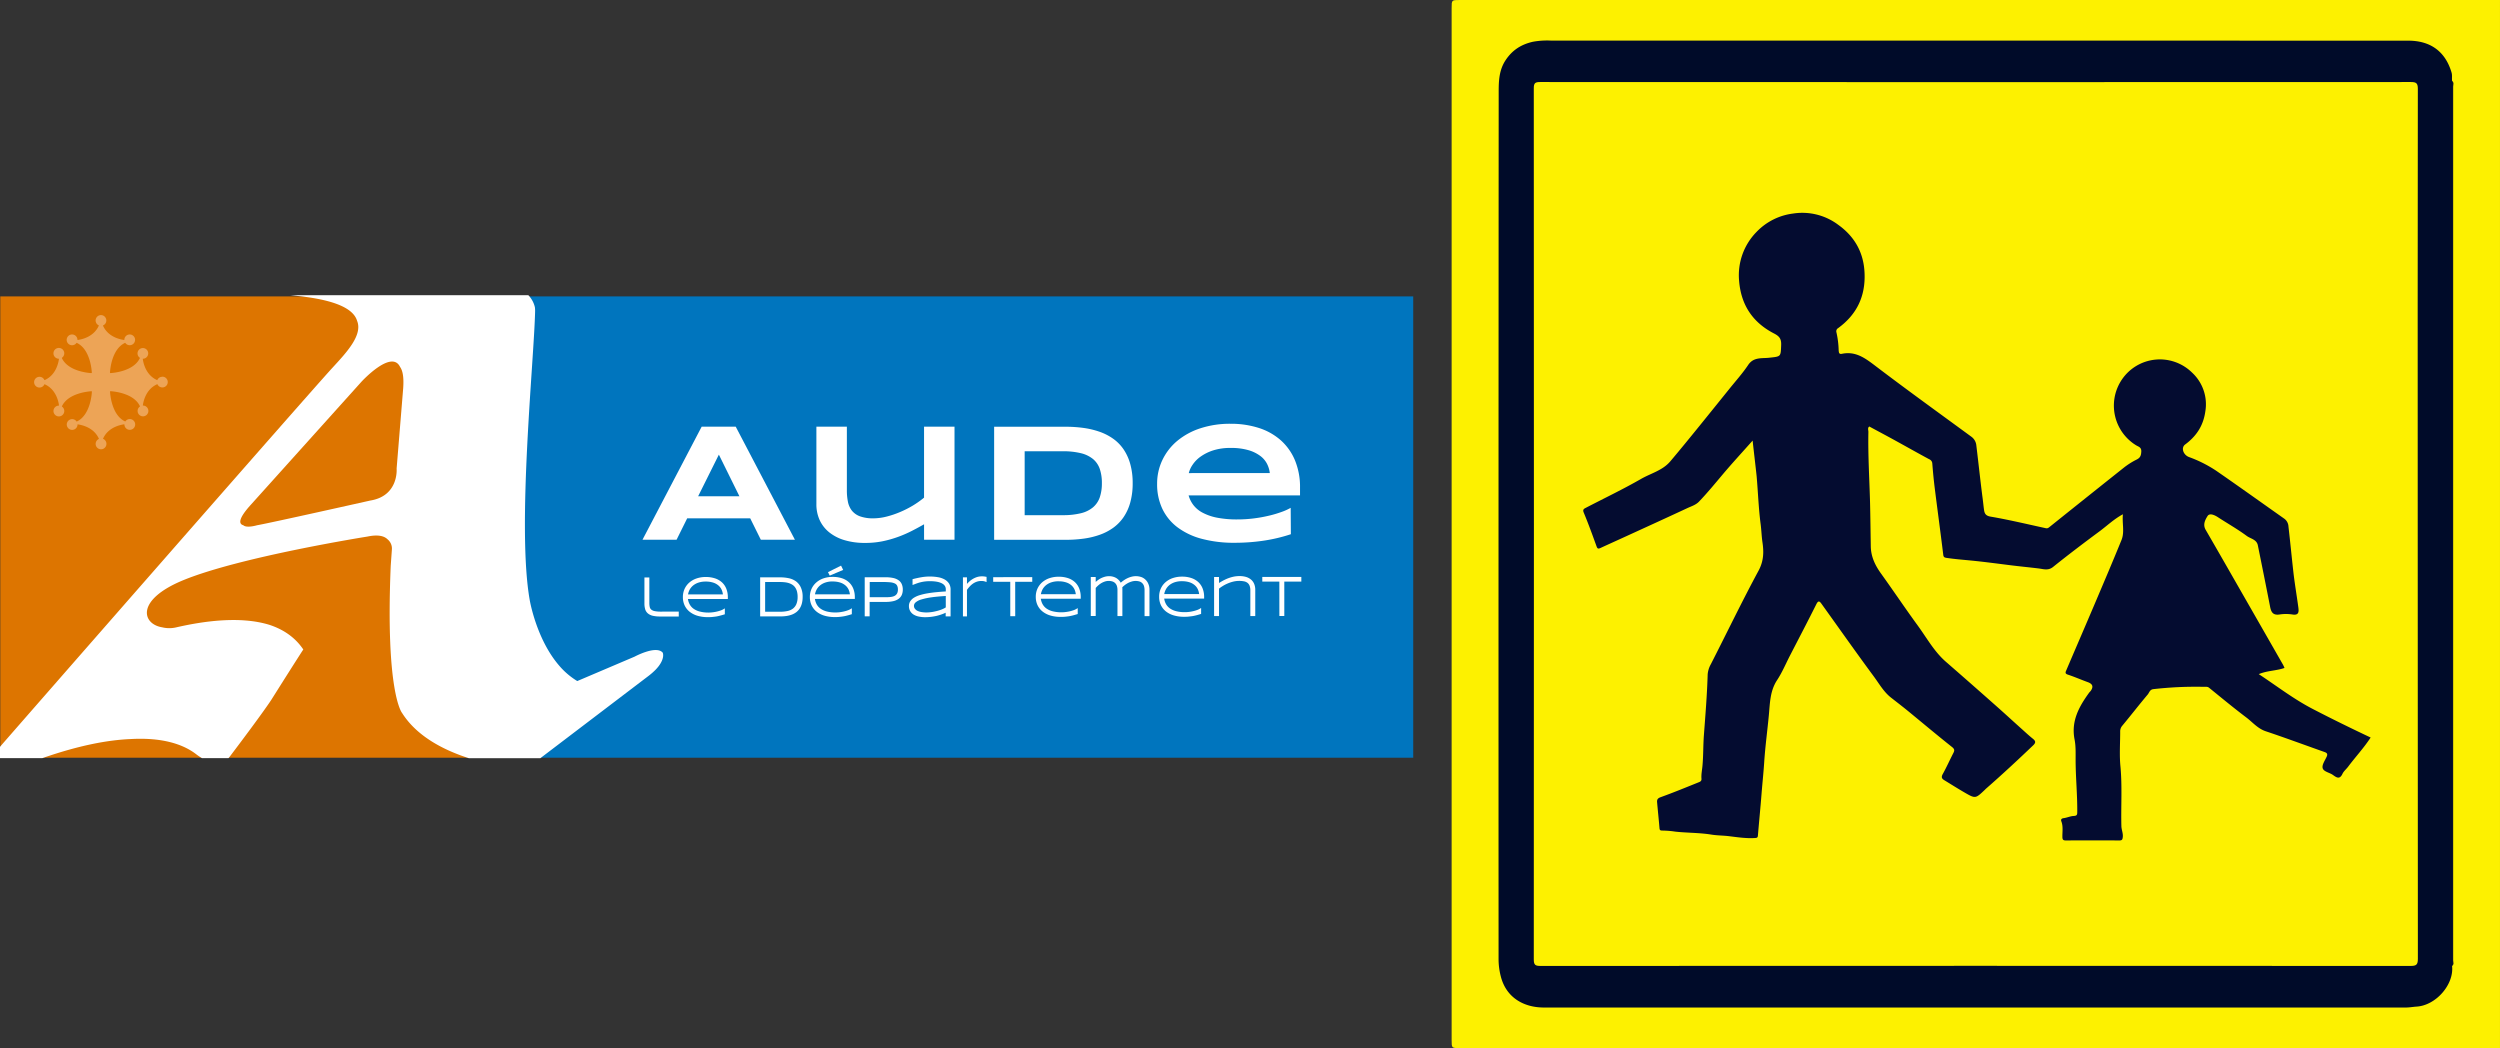 <svg id="Calque_1" data-name="Calque 1" xmlns="http://www.w3.org/2000/svg" viewBox="0 0 1525.62 639.6"><rect x="0" y="0" width="1525.62" height="639.6" fill="#333333" stroke="none"/><defs><style>.cls-1{fill:#fdf100;}.cls-2{fill:#000b29;}.cls-3{fill:#040b2a;}.cls-4{fill:#040c30;}.cls-5{fill:#dd7500;}.cls-6{fill:#0075be;}.cls-7{fill:#eda456;}.cls-8{fill:#fff;}</style></defs><path class="cls-1" d="M1524.86,639.6H890.11c-5,0-5,0-5-4.92V4.91c0-4.91,0-4.91,5-4.91h634.75Z" transform="translate(0.75 0)"/><path class="cls-2" d="M1495.62,589.44c1.3,11.3-9.81,24.1-21.63,24.84-2.15.13-4.38.56-6.58.56h-526c-12.38,0-23.18-6.13-26.37-19.26a42.46,42.46,0,0,1-1.29-9.78q-.09-264.85.07-529.71c0-6.54.19-13.3,4.23-19.37,4.15-6.27,9.68-9.68,16.78-11.26a48.57,48.57,0,0,1,10.7-.7q261.72,0,523.4.06c12.88,0,22.41,6,26.37,19.42.52,1.75.11,3.46.35,5.18.63,1.31.32,2.71.32,4.06V585.39C1496,586.73,1496.25,588.13,1495.62,589.44Z" transform="translate(0.75 0)"/><path class="cls-3" d="M1495.62,589.44v-540c1.35.91.67,2.29.67,3.42q.06,266.6,0,533.19C1496.29,587.15,1497,588.53,1495.62,589.44Z" transform="translate(0.75 0)"/><path class="cls-1" d="M1474.66,320.08q0,132.53.09,265c0,3.7-1,4.38-4.48,4.38q-265.47-.13-530.93,0c-3.19,0-4.1-.61-4.1-4q.15-265.8,0-531.6c0-3.21.87-3.8,3.9-3.8q265.65.12,531.3,0c3.3,0,4.3.67,4.29,4.18Q1474.58,187.21,1474.66,320.08Z" transform="translate(0.75 0)"/><path class="cls-3" d="M1494.66,54.89V587.07h-.38V54.93Z" transform="translate(0.75 0)"/><path class="cls-4" d="M1068.79,268.87c-6.5,7.32-12.61,13.94-18.4,20.81-4.68,5.56-9.29,11.16-14.31,16.42-1.91,2-4.56,2.8-7,3.92-12.85,6-25.76,11.88-38.66,17.78-4.84,2.22-9.7,4.4-14.53,6.63-1.21.56-1.79.53-2.32-.95-2.5-6.93-5-13.86-7.85-20.67-.83-2,.28-2.38,1.44-3,11.21-5.82,22.63-11.28,33.57-17.56,6-3.44,13.1-5.15,17.78-10.67,6.1-7.21,12.06-14.54,18-21.87s12-14.86,18-22.3c3.9-4.87,8.12-9.53,11.57-14.7,3.27-4.91,8.27-3.9,12.62-4.38,7.38-.82,7.24-.44,7.5-7.76.13-3.6-.88-5.28-4.34-7.06-12.92-6.65-20.16-17.3-21.33-32.14a37.66,37.66,0,0,1,10.64-29.83,37.26,37.26,0,0,1,22.37-11.23,36.45,36.45,0,0,1,27.55,6.93c10,7.17,15.53,17,16,29.47.6,14.12-4.76,25.27-16.16,33.55a2.23,2.23,0,0,0-1,2.56,55.27,55.27,0,0,1,1.36,10.87c.11,1.41.16,2.6,2,2.22,8.31-1.72,14.12,2.6,20.33,7.32,19.4,14.75,39.18,29,58.82,43.4a7.4,7.4,0,0,1,2.88,5.31c1.32,10.83,2.45,21.67,3.87,32.48.27,2.07.47,4.14.74,6.2.3,2.25.64,4.05,4,4.64,11.35,1.94,22.56,4.65,33.82,7.09,1.15.25,1.8-.42,2.6-1.06q22.35-17.91,44.76-35.73a44.63,44.63,0,0,1,8-5.1c2.29-1.11,2.74-2.55,2.86-4.9.13-2.58-1.58-2.88-3.11-3.79a28.37,28.37,0,0,1-9.47-39,28.74,28.74,0,0,1,2.73-3.75,28,28,0,0,1,39.49-2.88c.48.41.94.84,1.39,1.28a26.31,26.31,0,0,1,8.06,23.57c-1.22,8.8-5.44,15.16-12.33,20.26-2.65,2-1.2,6.3,2.37,7.67a78,78,0,0,1,16.55,8.33c14,9.67,27.86,19.61,41.78,29.42a6.34,6.34,0,0,1,2.36,4.77c1.11,9.51,2,19,3.09,28.54.83,6.91,2,13.78,2.93,20.68.35,2.62.38,5-3.63,4.33a25.83,25.83,0,0,0-7.85,0c-3.64.54-5-1.06-5.68-4.35-2.45-12.63-5-25.25-7.56-37.87-.73-3.59-4.43-4-6.74-5.7-5.65-4.18-11.81-7.65-17.71-11.5-2.1-1.37-5.06-2.59-6.25-.64-1.33,2.15-3,5.08-1.2,8.28,9.19,15.85,18.26,31.77,27.37,47.67q9.95,17.37,19.88,34.74c.36.64.62,1.33.93,2-5,1.75-10.32,1.55-15.72,3.76,11.09,7.3,21.38,15.31,33.09,21.34,11.56,6,23.2,11.69,35.19,17.36-4.15,6.36-9.29,11.84-13.76,17.82-1.1,1.47-2.66,2.69-3.42,4.31-1.65,3.48-3.44,2.46-5.74.77-2.1-1.55-5.77-2-6.37-4.25-.53-2,1.44-4.68,2.47-7,.73-1.6.14-2.3-1.3-2.8-12-4.24-23.87-8.65-35.91-12.68-4.89-1.64-8-5.5-11.83-8.4-7.71-5.82-15.17-12-22.67-18.09-1-.86-2.09-.59-3.16-.62a227.71,227.71,0,0,0-30.78,1.39c-2.37.25-2.58,2.13-3.57,3.3-5.28,6.27-10.3,12.76-15.54,19.06a5.22,5.22,0,0,0-1.26,3.68c0,7-.52,14,.14,21,1.16,12.2.28,24.39.59,36.58.06,2.24,1.09,4.28.86,6.58-.16,1.53-.41,2.17-2.11,2.16q-16.3-.1-32.62,0c-1.63,0-2.11-.48-2.13-2.12-.06-3.19.56-6.42-.65-9.57-.39-1,0-1.75,1.46-1.93,2-.25,4-1.22,6-1.32s2.25-.64,2.26-2.38c.1-10.7-1-21.37-1-32.07,0-4,.15-8.23-.63-12.19-2.21-11.2,2.66-20,8.81-28.51.29-.4.67-.74,1-1.14,1.86-2.59,1.23-4.3-1.75-5.38-4.09-1.49-8.09-3.24-12.21-4.6-1.9-.62-1.35-1.6-.9-2.66,5.79-13.57,11.65-27.12,17.42-40.7,5.49-12.93,11-25.82,16.29-38.85,1.93-4.81.29-10,.82-15.64-5.54,3-9.64,7-14.17,10.35-9.61,7.12-19.15,14.34-28.48,21.83-2.94,2.36-5.92,1.25-8.61.91-5.83-.72-11.68-1.26-17.5-2-8-1-16-2.08-24.08-2.87-4.89-.48-9.77-.84-14.63-1.58-1.5-.23-2-.44-2.18-2.09-1.64-13.48-3.47-26.93-5.16-40.4-.63-5-1.1-10-1.49-15a3,3,0,0,0-1.93-2.75c-6.74-3.62-13.39-7.39-20.09-11.07-5.43-3-10.89-5.89-16.44-8.89-1.19.86-.52,2.21-.54,3.32-.29,14.33.62,28.63,1,42.94.22,8.94.31,17.89.45,26.83.11,6.41,2.66,11.65,6.3,16.71,7.53,10.46,14.7,21.19,22.31,31.6,5.55,7.59,10.09,16,17.34,22.28q15.48,13.47,30.83,27.09c5.37,4.75,10.63,9.62,16,14.41,2,1.82,4,3.65,6.12,5.35,1.69,1.37,2,2.34.17,4.07-9.43,9-18.92,17.83-28.72,26.39-.28.25-.53.53-.8.79-5.66,5.36-5.69,5.41-12.3,1.59-4.19-2.43-8.27-5-12.43-7.55-1.65-1-1.85-2-.85-3.79,2.3-4.14,4.22-8.49,6.4-12.71.86-1.66.82-2.46-.92-3.83-9-7.14-17.86-14.59-26.78-21.9-3.4-2.78-6.9-5.45-10.36-8.17-4.44-3.5-7.17-8.43-10.43-12.84-10.85-14.68-21.35-29.61-32-44.45-1.24-1.73-2-1.89-3.12.36-5.27,10.54-10.74,21-16.15,31.47-2.56,5-4.73,10.18-7.78,14.82-4.31,6.54-4.33,13.82-5,21.1-.9,9.65-2.23,19.28-2.86,28.94-.42,6.53-1.13,13-1.64,19.52-.66,8.46-1.51,16.91-2.21,25.36-.1,1.21-.65,1.36-1.65,1.42-5.35.37-10.67-.46-15.9-1.1-3.65-.45-7.33-.39-11-1-7.16-1.14-14.51-1-21.75-1.77a57.43,57.43,0,0,0-8.08-.67c-1,0-1.57-.16-1.67-1.38-.43-5.27-1-10.52-1.46-15.78-.14-1.58.2-2.51,2.13-3.2,7.74-2.79,15.35-5.92,23-9,.85-.35,2.07-.65,1.94-2.28-.22-2.58.35-5.14.59-7.71.58-6.29.42-12.64.89-18.94.93-12.32,1.94-24.62,2.3-37a15.18,15.18,0,0,1,1.92-6.19c9.71-19,19-38.33,29.14-57.12,3.17-5.85,3.25-11.44,2.39-17.21-.54-3.64-.63-7.32-1.1-11-1.29-9.75-1.61-19.63-2.47-29.45C1070.49,283.61,1069.62,276.58,1068.79,268.87Z" transform="translate(0.75 0)"/><rect class="cls-5" x="0.18" y="180.88" width="322.87" height="281.51"/><rect class="cls-6" x="298.8" y="180.88" width="563.62" height="281.51"/><path class="cls-7" d="M98.29,229.93A3.3,3.3,0,0,0,95.22,232c-7.35-3.18-8.65-11.35-8.84-13.08h.07a3.26,3.26,0,1,0-1.78-.52c-3.75,8.31-16.72,9.21-18,9.28h0s-.33.07-.3-.35h0c0-.22.6-14.23,9.3-18.14a3.28,3.28,0,1,0-.54-1.79s0,.05,0,.08c-1.72-.19-9.9-1.5-13.07-8.85a3.29,3.29,0,0,0-1.18-6.35,3.29,3.29,0,0,0-1.27,6.32c-3.17,7.38-11.37,8.69-13.09,8.88,0,0,0-.06,0-.08a3.29,3.29,0,1,0-.53,1.79c8.75,3.94,9.29,18.14,9.29,18.14,0,.29-.12.35-.22.35-.66,0-14.27-.73-18.11-9.28a3.3,3.3,0,1,0-1.8.52h.08c-.2,1.73-1.49,9.9-8.84,13.08a3.28,3.28,0,1,0,0,2.45c7.39,3.16,8.68,11.36,8.88,13.07h-.08a3.3,3.3,0,1,0,1.8.54c3.82-8.5,17.3-9.26,18.1-9.31.1,0,.26.07.23.37,0,0-.55,14.19-9.29,18.15a3.28,3.28,0,1,0,.53,1.78s0-.06,0-.08c1.72.2,9.92,1.5,13.09,8.88a3.29,3.29,0,1,0,4.55,3,3.25,3.25,0,0,0-2.1-3.06c3.17-7.36,11.35-8.66,13.07-8.86,0,0,0,.06,0,.08a3.29,3.29,0,1,0,3.29-3.28,3.25,3.25,0,0,0-2.75,1.5c-8.67-3.91-9.29-17.84-9.3-18.14h0c0-.43.3-.36.3-.36h0c1.32.07,14.29,1,18,9.3a3.26,3.26,0,0,0-1.49,2.75,3.29,3.29,0,1,0,3.27-3.29h-.07c.19-1.71,1.49-9.91,8.88-13.07a3.29,3.29,0,1,0,3-4.56Z" transform="translate(0.75 0)"/><path class="cls-8" d="M403.69,398.31c-3.95-4.75-17.17,2.4-17.17,2.4l-35,14.9A45.67,45.67,0,0,1,340.32,406c-13.88-16.21-17.81-39.85-17.81-39.85-7.92-44.71,2.7-146.59,3.29-176.44a17.25,17.25,0,0,0-.13-2.18,15.45,15.45,0,0,0-4-7.37H176.6l3,.32c25.38,2.52,35.5,8.34,37.56,15.31,3.61,8.7-6.7,19.58-14.88,28.47C187.88,239.87,3.63,450.65.32,454.5c-.3.35-.67.79-1.07,1.29v6.85H25.1l.82-.27C47.2,455,64.82,451.56,79.17,451c18.26-1,31.32,2.73,39.81,9.28a34.77,34.77,0,0,0,3.5,2.36h16.2a8.39,8.39,0,0,0,.79-.93c20.54-27.12,25.28-34.54,25.28-34.54,18-28.54,19.59-30.82,19.59-30.82-5.08-7.54-12.3-12.27-20.55-15-18-5.6-40.63-2.24-56.83,1.46a18.52,18.52,0,0,1-8.8,0c-12.17-2-16.41-16.7,13-28.78,34.89-14.31,112.36-26.6,112.36-26.6,6.81-1.43,10.36-.17,12.22,1.68a7.24,7.24,0,0,1,2.66,6.21l-.71,9.91c-3.28,77.81,6.9,89.82,6.9,89.82,9,14.32,25.46,22.72,40.75,27.63H329l66.15-50.31a40.24,40.24,0,0,0,4.28-3.78,27,27,0,0,0,1.78-2.07h0C405.12,401.34,403.69,398.31,403.69,398.31ZM245.29,237l-4,48.91s1.5,16.71-16.1,19.55c0,0-60.91,13.66-69.08,15.08,0,0-6.29,1.9-8.36,0-2.72-.74-3.46-3.7,4.68-12.64l67.45-75s18.28-19.91,23.5-9C245,226.14,245.78,230.18,245.29,237Z" transform="translate(0.75 0)"/><path class="cls-8" d="M402.62,373.25a18.72,18.72,0,0,1-3.86-.32,4.72,4.72,0,0,1-2.1-.95,2.86,2.86,0,0,1-.91-1.58,11.88,11.88,0,0,1-.24-2.57V352.39h-3v15.84a12.38,12.38,0,0,0,.44,3.5,5.33,5.33,0,0,0,1.62,2.57,7.19,7.19,0,0,0,3,1.47,19.73,19.73,0,0,0,4.62.45h11.27v-3Zm-.41,2.49Z" transform="translate(0.75 0)"/><path class="cls-8" d="M439.89,355.44a11.85,11.85,0,0,0-4.26-2.48,17.88,17.88,0,0,0-5.7-.85,16.93,16.93,0,0,0-5.64.9,13.22,13.22,0,0,0-4.42,2.52,11.62,11.62,0,0,0-2.89,3.91,12.09,12.09,0,0,0-1,5,11.75,11.75,0,0,0,1.09,5.07,10.9,10.9,0,0,0,3.08,3.85,14.07,14.07,0,0,0,4.78,2.42,21.66,21.66,0,0,0,6.19.83h0c.93,0,1.84,0,2.69-.09s1.62-.17,2.41-.29,1.58-.3,2.4-.52,1.68-.45,2.63-.74l.33-.11v-3.62l-.72.45a9.63,9.63,0,0,1-1.63.78,21,21,0,0,1-2.26.68,23.62,23.62,0,0,1-2.6.48,22.13,22.13,0,0,1-2.7.19,21,21,0,0,1-5.39-.63,11.41,11.41,0,0,1-3.85-1.76,7.88,7.88,0,0,1-2.37-2.75,9.66,9.66,0,0,1-1-3.15l24.36,0v-1a14,14,0,0,0-.9-5.15A10.5,10.5,0,0,0,439.89,355.44Zm-5.26.15a9.19,9.19,0,0,1,3.2,1.84,7.45,7.45,0,0,1,1.88,2.63,10,10,0,0,1,.7,2.69h-21.3a10.46,10.46,0,0,1,.88-2.67,8.73,8.73,0,0,1,2.09-2.65,10.06,10.06,0,0,1,3.27-1.84,13.61,13.61,0,0,1,4.55-.69v-.47h0v.47A14.57,14.57,0,0,1,434.63,355.59Zm-3.54,20.54Z" transform="translate(0.75 0)"/><path class="cls-8" d="M485.09,354.83a11.58,11.58,0,0,0-4.38-1.95,24.17,24.17,0,0,0-5.33-.55H463.13v23.84h12.29a26.6,26.6,0,0,0,3.65-.25,16,16,0,0,0,3.27-.8,10.91,10.91,0,0,0,2.76-1.48,8.94,8.94,0,0,0,2.14-2.28,10.64,10.64,0,0,0,1.35-3.11,15.35,15.35,0,0,0,.47-4,13.46,13.46,0,0,0-1.06-5.68A9.58,9.58,0,0,0,485.09,354.83Zm.9,9.39a11.14,11.14,0,0,1-.77,4.45,6.9,6.9,0,0,1-2.12,2.76,8.44,8.44,0,0,1-3.32,1.45,20.36,20.36,0,0,1-4.37.43h-9.24V355.18h9.23a23.7,23.7,0,0,1,3,.18,12,12,0,0,1,2.59.6,8.88,8.88,0,0,1,2.1,1.09,6.07,6.07,0,0,1,1.54,1.65,7.86,7.86,0,0,1,1,2.35A13.1,13.1,0,0,1,486,364.22Z" transform="translate(0.75 0)"/><polygon class="cls-8" points="514.54 347.79 513.26 345.17 505.28 349.15 506.34 351.27 514.54 347.79"/><path class="cls-8" d="M517.38,355.39a11.73,11.73,0,0,0-4.26-2.49,17.84,17.84,0,0,0-5.7-.85,17,17,0,0,0-5.65.9,13,13,0,0,0-4.41,2.53,11.46,11.46,0,0,0-2.89,3.91,12,12,0,0,0-1,5,11.64,11.64,0,0,0,1.09,5.07,11,11,0,0,0,3.07,3.85,14,14,0,0,0,4.78,2.42,21.78,21.78,0,0,0,6.2.83h0c1,0,1.87,0,2.7-.09s1.64-.17,2.41-.3a21,21,0,0,0,2.4-.51c.81-.2,1.68-.45,2.63-.75l.33-.1v-3.62l-.73.46a9,9,0,0,1-1.63.76,18.56,18.56,0,0,1-2.27.69,25.31,25.31,0,0,1-2.59.48,20.64,20.64,0,0,1-2.7.18,21,21,0,0,1-5.4-.62,11.45,11.45,0,0,1-3.84-1.76,7.85,7.85,0,0,1-2.37-2.74,9.55,9.55,0,0,1-1-3.16l24.36,0v-1a14,14,0,0,0-.9-5.15A10.54,10.54,0,0,0,517.38,355.39Zm-10-1v.47a14.47,14.47,0,0,1,4.71.68,9.23,9.23,0,0,1,3.21,1.83A7.71,7.71,0,0,1,517.2,360a10.38,10.38,0,0,1,.7,2.68l-21.31,0a10.11,10.11,0,0,1,.89-2.67,8.85,8.85,0,0,1,2.09-2.65,10,10,0,0,1,3.27-1.84,13.46,13.46,0,0,1,4.54-.69l0-.47Zm1.18,21.69Z" transform="translate(0.75 0)"/><path class="cls-8" d="M547.7,354.16a9.16,9.16,0,0,0-3.26-1.42,20.3,20.3,0,0,0-4.67-.46H526.94l0,23.84h3v-8.8h9.81a20.7,20.7,0,0,0,4.67-.48,8.9,8.9,0,0,0,3.26-1.44,6,6,0,0,0,1.91-2.41,8.33,8.33,0,0,0,.59-3.22,8.15,8.15,0,0,0-.6-3.22A5.76,5.76,0,0,0,547.7,354.16Zm-7.15,10.27H530v-9.25h8.55a38.1,38.1,0,0,1,4,.18,8.05,8.05,0,0,1,2.7.68,3,3,0,0,1,1.45,1.33,5,5,0,0,1,.49,2.41,5,5,0,0,1-.38,2.12,3.49,3.49,0,0,1-1,1.31,4.28,4.28,0,0,1-1.47.76,9,9,0,0,1-1.86.36A16.75,16.75,0,0,1,540.55,364.43Z" transform="translate(0.75 0)"/><path class="cls-8" d="M578.48,356.24a7.78,7.78,0,0,0-2.68-2.57,12.69,12.69,0,0,0-3.92-1.4,30.34,30.34,0,0,0-10.41,0c-1.78.31-3.46.68-5,1.08l-.34.1V357l.64-.24c.73-.29,1.47-.56,2.2-.82s1.46-.47,2.26-.66a23.1,23.1,0,0,1,2.52-.45,27.16,27.16,0,0,1,5.46-.06,19.53,19.53,0,0,1,2.3.34,10.75,10.75,0,0,1,2,.64,6.08,6.08,0,0,1,1.56.93,4,4,0,0,1,1,1.28,3.83,3.83,0,0,1,.35,1.67v1.3c-2,.12-3.91.27-5.7.44s-3.76.42-5.44.71a37,37,0,0,0-4.58,1.05,15.07,15.07,0,0,0-3.56,1.53,7.15,7.15,0,0,0-2.35,2.2,5.22,5.22,0,0,0-.86,3,5.92,5.92,0,0,0,.74,3,6.1,6.1,0,0,0,2,2.12,9.67,9.67,0,0,0,3.16,1.25,18.81,18.81,0,0,0,4.07.41h0a30.78,30.78,0,0,0,3.56-.22,32.69,32.69,0,0,0,3.52-.63,31,31,0,0,0,3.27-1,21.57,21.57,0,0,0,2.09-.87v2.23h3v-16A7.19,7.19,0,0,0,578.48,356.24Zm-21,15.14a3,3,0,0,1-.48-1.69,2.75,2.75,0,0,1,1-2.07,9.15,9.15,0,0,1,3.41-1.76,38.71,38.71,0,0,1,6.23-1.34c2.42-.34,5.38-.62,8.77-.82v6.95a8.38,8.38,0,0,1-1.14.67,18.64,18.64,0,0,1-1.78.77c-.65.23-1.35.46-2.09.66s-1.46.36-2.26.53-1.56.26-2.31.34a18.63,18.63,0,0,1-5.5-.16,8.4,8.4,0,0,1-2.41-.81A4,4,0,0,1,557.53,371.38Zm6.46,4.69Z" transform="translate(0.75 0)"/><path class="cls-8" d="M601.08,352l-.59-.12-.62-.1c-.21,0-.45-.05-.71-.06s-.55,0-.87,0a9.53,9.53,0,0,0-2.77.41,12.36,12.36,0,0,0-2.53,1.12,12.76,12.76,0,0,0-2.29,1.71,16,16,0,0,0-1.36,1.37v-4h-2.46v23.83h2.46v-16.2a18.26,18.26,0,0,1,1.62-2,12.64,12.64,0,0,1,2-1.77,10,10,0,0,1,2.39-1.21,8.51,8.51,0,0,1,2.74-.44,7.28,7.28,0,0,1,1.71.17,8.35,8.35,0,0,1,1,.31l.5.19V352Z" transform="translate(0.75 0)"/><polygon class="cls-8" points="629.93 352.2 606.09 352.22 606.09 355.06 616.51 355.06 616.52 376.05 619.54 376.05 619.52 355.06 629.93 355.05 629.93 352.2"/><path class="cls-8" d="M655.25,355.28a11.77,11.77,0,0,0-4.27-2.49,17.85,17.85,0,0,0-5.7-.84,17.11,17.11,0,0,0-5.64.89,13.39,13.39,0,0,0-4.42,2.52,11.69,11.69,0,0,0-2.89,3.92,12,12,0,0,0-1,5,11.78,11.78,0,0,0,1.09,5.07,10.82,10.82,0,0,0,3.08,3.85,14.08,14.08,0,0,0,4.78,2.43,22,22,0,0,0,6.19.82h0c.93,0,1.84,0,2.69-.09s1.62-.16,2.41-.29,1.58-.3,2.4-.51,1.68-.46,2.63-.75l.33-.1v-3.62l-.73.45a9.92,9.92,0,0,1-1.62.77c-.69.25-1.44.48-2.27.69s-1.69.35-2.6.47a21.83,21.83,0,0,1-8.09-.44,11.4,11.4,0,0,1-3.85-1.75,8.06,8.06,0,0,1-2.37-2.75,9.79,9.79,0,0,1-1-3.16l24.37,0v-1a14.23,14.23,0,0,0-.9-5.15A10.74,10.74,0,0,0,655.25,355.28Zm-10-1v.47a14.25,14.25,0,0,1,4.72.69,9,9,0,0,1,3.2,1.83,7.54,7.54,0,0,1,1.88,2.63,10,10,0,0,1,.7,2.69l-21.3,0a10.4,10.4,0,0,1,.88-2.68,8.85,8.85,0,0,1,2.09-2.65,10.06,10.06,0,0,1,3.27-1.84,13.76,13.76,0,0,1,4.54-.69l0-.47Zm1.18,21.7Z" transform="translate(0.75 0)"/><path class="cls-8" d="M700.09,356.47a7.43,7.43,0,0,0-4.17-4.25,10.33,10.33,0,0,0-6-.31,13.43,13.43,0,0,0-2.54.89,16.88,16.88,0,0,0-2.41,1.38,21.41,21.41,0,0,0-1.79,1.42,7.78,7.78,0,0,0-2.78-2.88,8.5,8.5,0,0,0-4.33-1.1,9.51,9.51,0,0,0-2.86.42,13.37,13.37,0,0,0-2.44,1,14.47,14.47,0,0,0-2,1.36l-.87.7v-3h-3l0,23.83h3l0-17.13a14.94,14.94,0,0,1,1.43-1.45,12.48,12.48,0,0,1,1.93-1.45,10.88,10.88,0,0,1,2.18-1,7.59,7.59,0,0,1,4.49-.11,4.31,4.31,0,0,1,1.71.93,4.52,4.52,0,0,1,1.13,1.69,7.67,7.67,0,0,1,.41,2.68l0,15.87h3V359.87c0-.32,0-.59,0-.82a5.75,5.75,0,0,0-.07-.63,14,14,0,0,1,1.49-1.33,13.32,13.32,0,0,1,2-1.3,12.47,12.47,0,0,1,2.25-.91,8.34,8.34,0,0,1,4.87,0,4,4,0,0,1,1.66,1.07,4.29,4.29,0,0,1,1,1.73,8.07,8.07,0,0,1,.33,2.41V376h3l0-16.4A8.52,8.52,0,0,0,700.09,356.47Z" transform="translate(0.75 0)"/><path class="cls-8" d="M730.52,355.22a11.75,11.75,0,0,0-4.27-2.48,17.48,17.48,0,0,0-5.7-.85,17.19,17.19,0,0,0-5.64.89,13.17,13.17,0,0,0-4.42,2.53,11.4,11.4,0,0,0-2.88,3.91,11.93,11.93,0,0,0-1,5,11.59,11.59,0,0,0,1.08,5.06,10.92,10.92,0,0,0,3.07,3.85,14,14,0,0,0,4.79,2.42,21.79,21.79,0,0,0,6.21.84c1,0,1.88,0,2.7-.1s1.64-.17,2.41-.29,1.6-.3,2.41-.51,1.68-.45,2.62-.75l.33-.1V371l-.72.46a10.19,10.19,0,0,1-1.64.77,18.28,18.28,0,0,1-2.26.68,25.49,25.49,0,0,1-2.6.49,22,22,0,0,1-2.7.17,21.05,21.05,0,0,1-5.39-.61,11.76,11.76,0,0,1-3.84-1.76,7.94,7.94,0,0,1-2.38-2.76,9.58,9.58,0,0,1-1-3.15l24.37,0v-1a14,14,0,0,0-.91-5.14A10.55,10.55,0,0,0,730.52,355.22Zm-10-1v.47a14.57,14.57,0,0,1,4.72.68,9.19,9.19,0,0,1,3.2,1.84,7.36,7.36,0,0,1,1.88,2.64,9.55,9.55,0,0,1,.7,2.68h-21.3a9.37,9.37,0,0,1,.89-2.66,8.7,8.7,0,0,1,2.08-2.66,10.44,10.44,0,0,1,3.27-1.84,13.76,13.76,0,0,1,4.54-.69l0-.47Z" transform="translate(0.75 0)"/><path class="cls-8" d="M764.66,356.47a7,7,0,0,0-1.83-2.66,8.5,8.5,0,0,0-3-1.68,13.84,13.84,0,0,0-4.18-.58,18.38,18.38,0,0,0-4,.45,23.78,23.78,0,0,0-3.55,1.14,29.4,29.4,0,0,0-3.08,1.51l-1.87,1.1v-3.63h-3l0,23.83h3V359.22a19.44,19.44,0,0,1,2.14-1.51,20.64,20.64,0,0,1,3-1.58,22,22,0,0,1,3.46-1.18,15.7,15.7,0,0,1,6.65-.19,5.09,5.09,0,0,1,2.1.91,4.12,4.12,0,0,1,1.3,1.74,7.9,7.9,0,0,1,.47,2.94l0,15.59h3l0-16A9.39,9.39,0,0,0,764.66,356.47Z" transform="translate(0.75 0)"/><polygon class="cls-8" points="794.14 354.93 794.14 352.08 770.31 352.09 770.31 354.94 780.72 354.94 780.74 375.93 783.75 375.92 783.74 354.93 794.14 354.93"/><path class="cls-8" d="M457.07,316.32H418.6l-6.48,13.06h-20.8l36.12-69h20.79l36.12,69h-20.8Zm-31.79-13.46h25.21l-12.55-25.42Z" transform="translate(0.75 0)"/><path class="cls-8" d="M516.05,260.36v38.88a35,35,0,0,0,.65,7,12.83,12.83,0,0,0,2.41,5.37,11.36,11.36,0,0,0,4.93,3.47,23.08,23.08,0,0,0,8.24,1.23,33.07,33.07,0,0,0,8-1.06,56.08,56.08,0,0,0,8.31-2.81,61.92,61.92,0,0,0,7.86-4,57.59,57.59,0,0,0,6.7-4.75v-43.3h18.59v69H563.16v-9.45c-2.34,1.34-4.84,2.69-7.48,4.05a73.71,73.71,0,0,1-8.44,3.66,66.83,66.83,0,0,1-9.49,2.67,53.18,53.18,0,0,1-10.6,1,43,43,0,0,1-12.51-1.68,27.34,27.34,0,0,1-9.34-4.77,20.79,20.79,0,0,1-5.85-7.48,23.07,23.07,0,0,1-2-9.82V260.36Z" transform="translate(0.75 0)"/><path class="cls-8" d="M690.46,294.82A43.39,43.39,0,0,1,689,306.6a30.13,30.13,0,0,1-4.09,9,26.57,26.57,0,0,1-6.33,6.49,32.83,32.83,0,0,1-8.22,4.26,48.35,48.35,0,0,1-9.74,2.34,79.79,79.79,0,0,1-10.9.73h-43.8v-69h43.7a79.79,79.79,0,0,1,10.9.73,50.4,50.4,0,0,1,9.77,2.34,33.37,33.37,0,0,1,8.26,4.24,25.78,25.78,0,0,1,6.36,6.48,30.54,30.54,0,0,1,4.09,9A42.83,42.83,0,0,1,690.46,294.82Zm-18.79,0a26.34,26.34,0,0,0-1.28-8.64,13.68,13.68,0,0,0-4.12-6.05,18.58,18.58,0,0,0-7.41-3.57,45.62,45.62,0,0,0-11.15-1.18H624.55v39h23.16a45.14,45.14,0,0,0,11.15-1.18,18.11,18.11,0,0,0,7.41-3.62,14,14,0,0,0,4.12-6.1A26.3,26.3,0,0,0,671.67,294.82Z" transform="translate(0.75 0)"/><path class="cls-8" d="M787,326a98.78,98.78,0,0,1-17,4,120.13,120.13,0,0,1-17.3,1.23,75.87,75.87,0,0,1-20.12-2.43,42.91,42.91,0,0,1-14.84-7.06,30.61,30.61,0,0,1-9.2-11.3,34.87,34.87,0,0,1-3.16-15.12,33.37,33.37,0,0,1,3.19-14.54,34.65,34.65,0,0,1,9-11.65,42.67,42.67,0,0,1,14.14-7.74,57.75,57.75,0,0,1,18.49-2.78,55.49,55.49,0,0,1,17.2,2.53,37.32,37.32,0,0,1,13.41,7.51,33.83,33.83,0,0,1,8.69,12.26,42.59,42.59,0,0,1,3.09,16.77v4.62h-68a17.25,17.25,0,0,0,3,6,17.06,17.06,0,0,0,5.65,4.62,31.63,31.63,0,0,0,8.76,3,62.92,62.92,0,0,0,12.44,1.06,79,79,0,0,0,10-.63,85,85,0,0,0,9.19-1.66,69.56,69.56,0,0,0,7.71-2.28,33.84,33.84,0,0,0,5.55-2.51Zm-12.86-37.32a16.2,16.2,0,0,0-1.53-5.3,13.9,13.9,0,0,0-4-4.94,22.38,22.38,0,0,0-7.24-3.65,37.15,37.15,0,0,0-11.14-1.43,33.75,33.75,0,0,0-10.86,1.56,27.86,27.86,0,0,0-7.66,3.87,19.27,19.27,0,0,0-4.79,5,15.36,15.36,0,0,0-2.21,4.92Z" transform="translate(0.75 0)"/></svg>